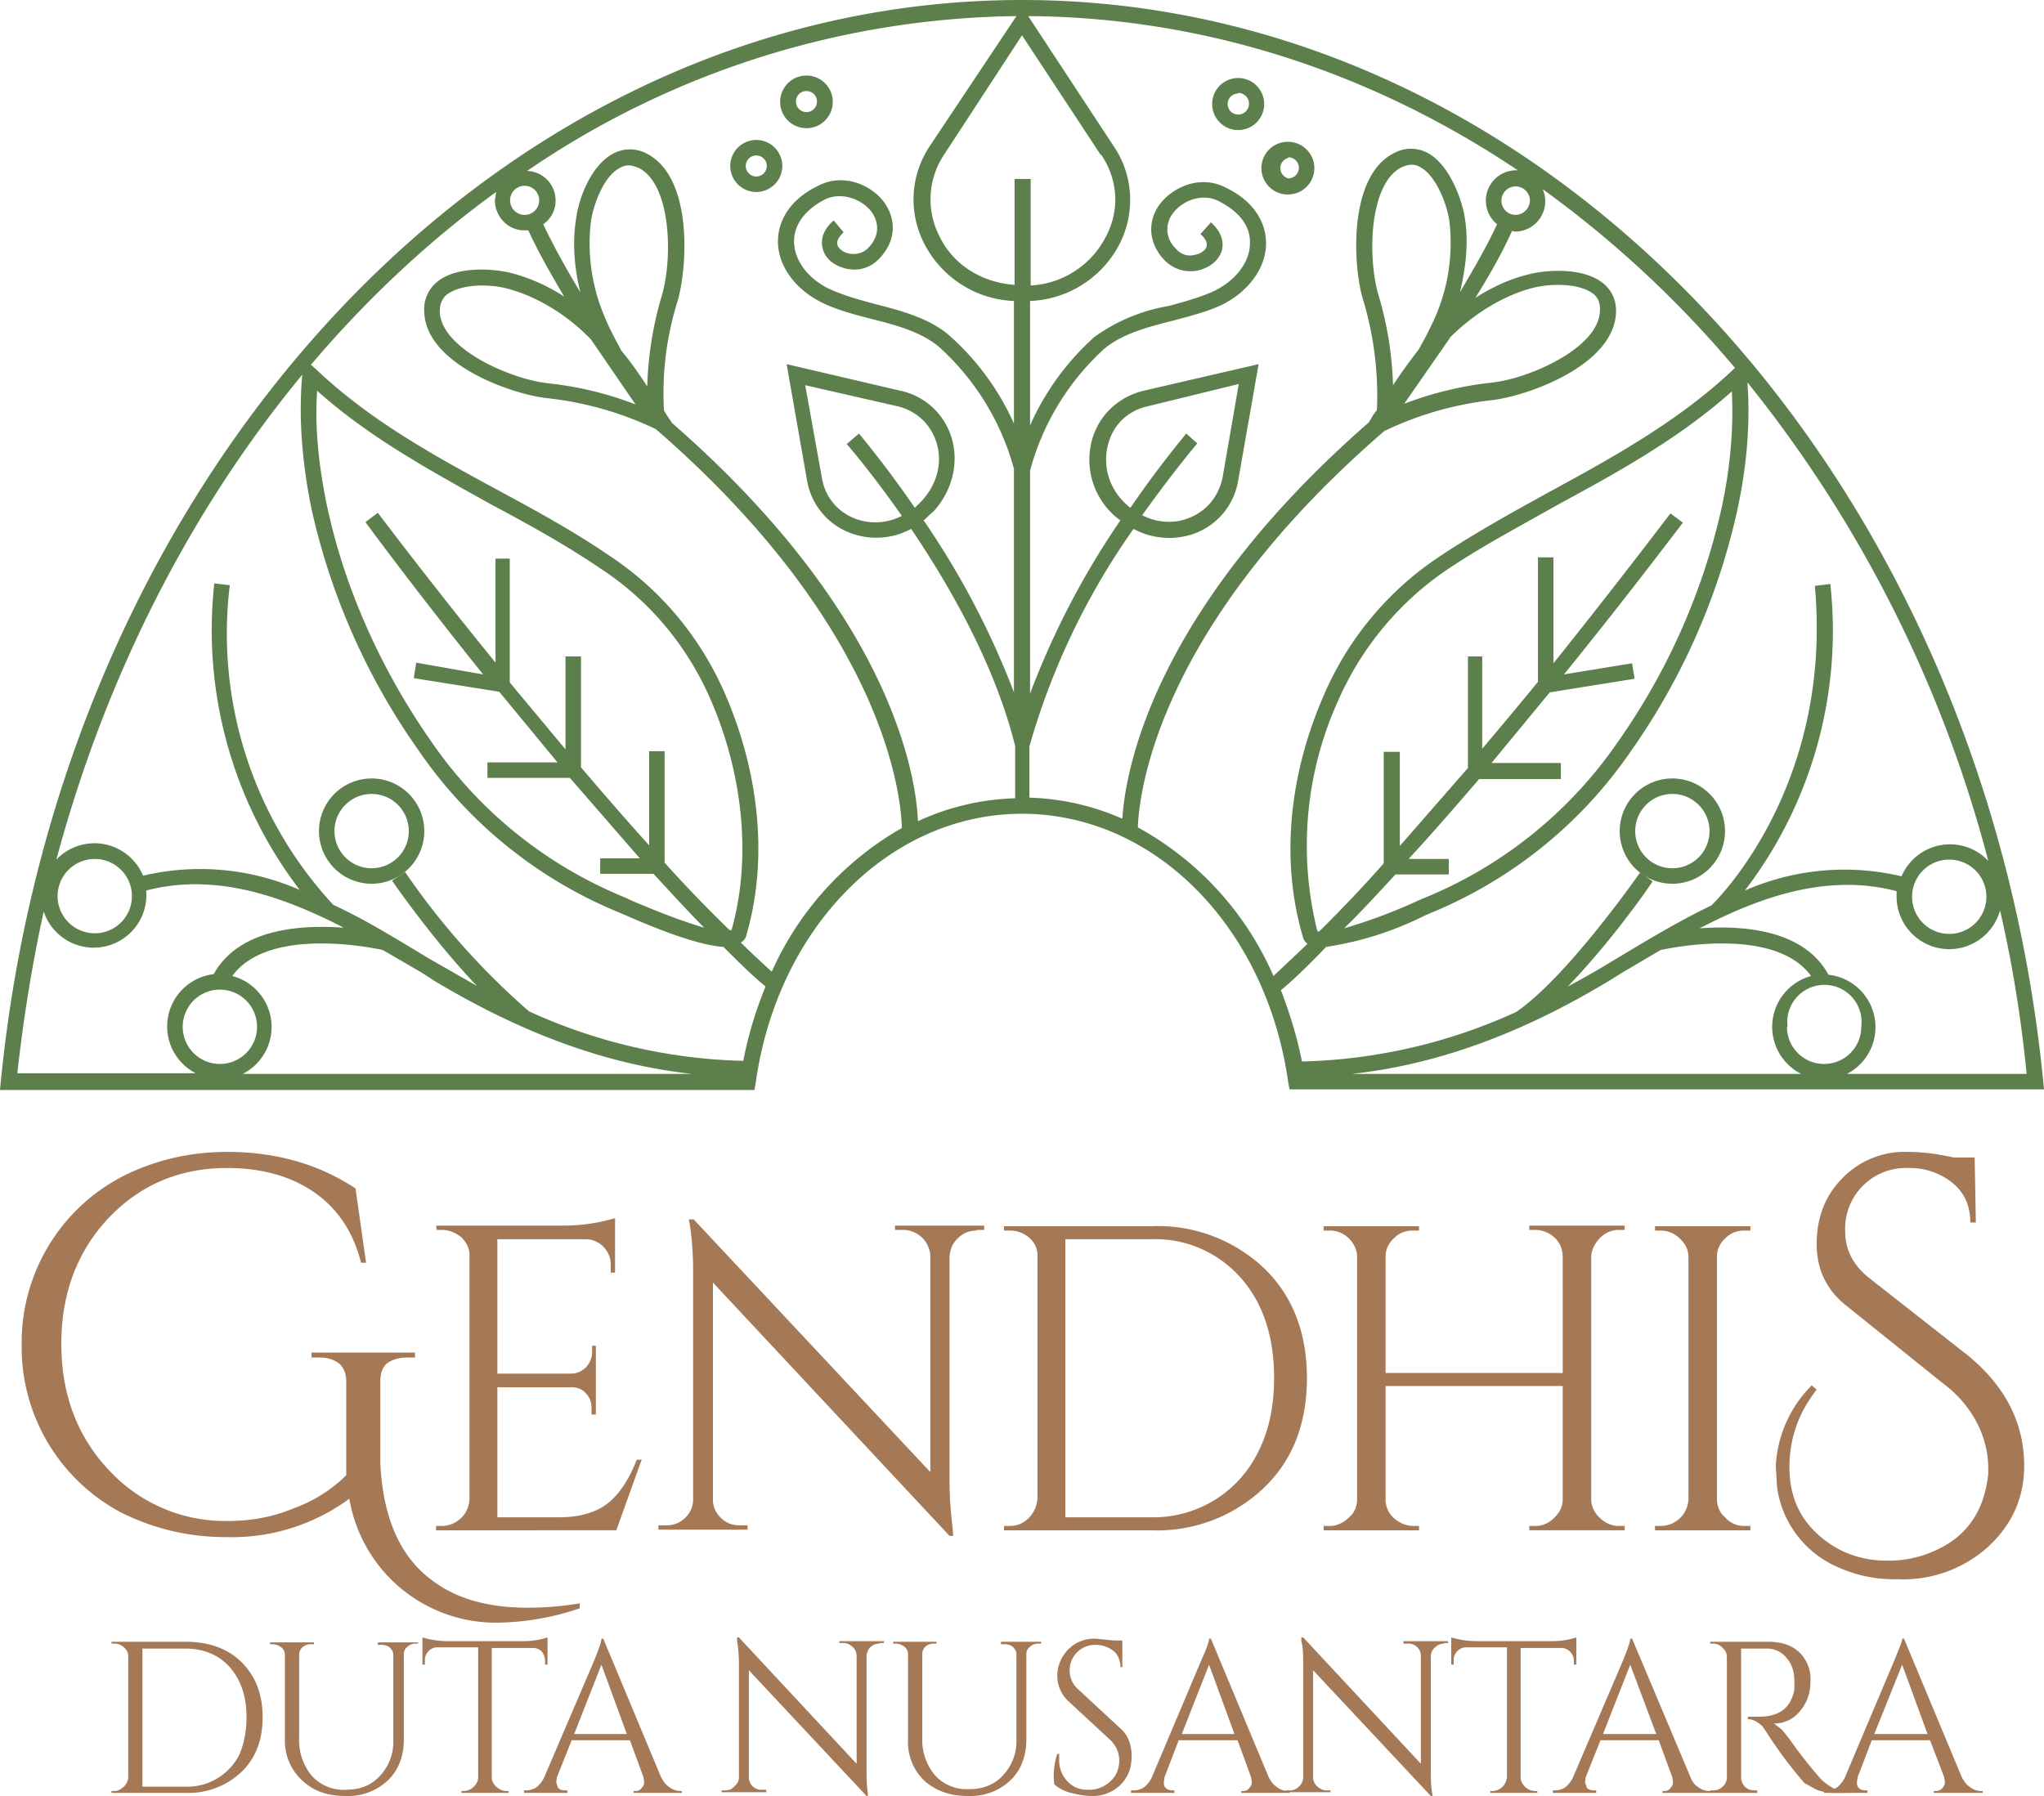 <svg width="330" height="290" viewBox="0 0 330 290" fill="none" xmlns="http://www.w3.org/2000/svg"><path d="M81 262A24 24 0 0156.4 242a32 32 0 01-19.9 6.2c-6.2 0-11.8-1.4-17-4A30.2 30.2 0 013.5 217a30.2 30.2 0 0116.2-27c5.1-2.6 10.8-4 17-4 7.9 0 14.8 2 20.7 5.9l1.7 12h-.8c-1.7-6.6-5.5-11-11.5-13.5-3-1.2-6.4-1.8-10.1-1.8-7.7 0-14 2.7-19.1 8-5.1 5.4-7.7 12.2-7.7 20.4s2.6 15 7.7 20.4a25.5 25.5 0 0019.1 8.2c3.7 0 7.2-.6 10.6-2 3.3-1.2 6.2-3 8.6-5.4v-15.1c0-1.3-.4-2.2-1.1-2.9-.8-.6-1.8-1-3.2-1h-1.3v-.8h16.7v.8h-1.3c-1.4 0-2.5.4-3.3 1-.7.7-1 1.6-1 2.9v13.1c.4 9 3.3 15.5 8.8 19.3 3.9 2.8 8.9 4.1 15 4.1 2.6 0 5.3-.2 8.4-.7v.8A42.8 42.8 0 0181 262z" fill="#A57856"/><path d="M71.3 246.4a4.5 4.5 0 004.5-4.4v-39.4c0-1-.5-2-1.3-2.8-1-.8-2-1.2-3.2-1.2h-.8l-.1-.7h20.5a29.4 29.4 0 008.4-1.2v8.8h-.7v-1.2a4 4 0 00-1.2-3 4 4 0 00-2.8-1.2H80.3v21.7h11.9c1 0 1.7-.4 2.4-1 .6-.7 1-1.5 1-2.5v-1h.6v11.1h-.7v-1c0-1-.3-1.8-.9-2.4-.6-.7-1.4-1-2.4-1H80.3v21h10c3.5 0 6.2-.9 8-2.4 1.8-1.5 3.3-3.8 4.5-6.9h.8l-4.1 11.4H70.4v-.7h.9zM157.7 198.7c-1.2 0-2.2.4-3 1.2-.9.8-1.3 1.8-1.4 3V239c0 2.7.2 5.3.5 7.7l.1 1.3h-.6l-38.2-40.9v35a4 4 0 001.3 3c.8.8 1.8 1.2 3 1.2h1.3v.7h-14.4v-.7h1.3c1.2 0 2.2-.4 3-1.2a4 4 0 001.3-3v-36.5a53 53 0 00-.5-7.7l-.2-1h.8l38.2 40.8v-34.9a4.4 4.4 0 00-4.4-4.2h-1.3v-.7h14.4v.7h-1.2zM204 204.7c4.7 4.5 7 10.5 7 17.8 0 7.4-2.3 13.3-7 17.8a25 25 0 01-18.2 6.8h-23.7v-.7h.9c1.2 0 2.2-.4 3.1-1.3.9-.9 1.3-2 1.4-3.1v-39.3c0-1.2-.5-2.1-1.4-2.9-1-.8-2-1.1-3.1-1.1h-.9v-.7h23.7a25 25 0 0118.2 6.7zm-32-4.6V245h13.8a18.8 18.8 0 0017.4-10.7c1.7-3.4 2.5-7.3 2.5-11.8 0-6.7-1.8-12.2-5.5-16.3a18.4 18.4 0 00-14.4-6.1H172zM247.9 246.4c1.2 0 2.2-.5 3-1.3 1-.9 1.4-2 1.4-3v-18.3h-28.6V242a4 4 0 001.3 3.1c.9.8 2 1.3 3.2 1.3h.9v.7h-15.4v-.7h1c1.1 0 2.2-.5 3-1.3 1-.8 1.4-1.9 1.4-3V203c0-1.2-.5-2.2-1.3-3a4.3 4.3 0 00-3.2-1.3h-.9v-.7h15.4v.7h-1c-1.2 0-2.2.4-3 1.2-1 .9-1.4 1.9-1.4 3.1v18.7h28.6V203c0-1.7-.8-3-2.2-3.8-.7-.4-1.4-.6-2.2-.6h-1v-.7h15.4v.7h-1c-1.1 0-2.2.5-3 1.3-.9 1-1.4 2-1.4 3.2v39c0 1.1.5 2.2 1.4 3 .8.8 1.9 1.3 3 1.3h1v.7h-15.4v-.7h1zM268.1 246.4a4.5 4.5 0 004.5-4.4v-39c0-1.2-.5-2.2-1.4-3a4.3 4.3 0 00-3-1.3h-1v-.7h15.4v.7h-1c-1.2 0-2.2.4-3 1.2-1 .9-1.4 1.9-1.4 3.1v39c0 1.2.4 2.2 1.3 3 .9 1 2 1.4 3.1 1.4h1v.7h-15.4v-.7h1zM293.3 224.4c-3 3.8-4.4 8-4.4 12.5 0 5.4 2.2 9.5 6.7 12.5 2.6 1.7 5.6 2.6 9 2.6a18 18 0 008.6-2c4.6-2.3 7.2-6.3 7.8-12v-1.2a16 16 0 00-1.7-6.8c-1.2-2.4-3-4.7-5.7-6.7L298.3 211c-3.4-2.6-5-6-5-10.1 0-4.2 1.3-7.7 4-10.5A14 14 0 01308 186c2.3 0 4.7.3 7.4.9h3.4l.2 10.5h-.9c0-2.8-1-4.9-3-6.5a11 11 0 00-7-2.3 9.8 9.8 0 00-10.2 10.2c0 3 1.3 5.5 3.8 7.5l15.8 12.4c6.2 5 9.3 11 9.3 18 0 5.2-2 9.7-6.2 13.4a20.5 20.5 0 01-14.3 4.9 22 22 0 01-9.7-2 16.5 16.5 0 01-9.7-12.9l-.2-3.4a19.8 19.8 0 015.8-13l.7.6zM39 268.4c2.3 2.3 3.4 5.2 3.4 8.9 0 3.6-1.1 6.6-3.4 8.8a12.4 12.4 0 01-9 3.4H18v-.3h.5c.6 0 1-.3 1.5-.7.4-.4.7-1 .7-1.5v-19.6c0-.5-.2-1-.7-1.4-.4-.4-1-.6-1.5-.6H18v-.3H30c3.7 0 6.8 1.1 9 3.3zm-16-2.3v22.4h7a9.4 9.4 0 008.7-5.3c.7-1.7 1.1-3.7 1.1-5.9 0-3.4-.9-6-2.7-8.1-1.8-2-4.2-3-7.2-3h-6.8zM67.5 265.4H67c-.4 0-.9.2-1.2.5-.4.3-.6.7-.6 1.2v13.8c0 2.7-.9 5-2.6 6.6a9.4 9.4 0 01-6.9 2.5c-2.8 0-5.1-.8-6.9-2.5A8.6 8.6 0 0146 281v-13.7c0-.7-.3-1.2-.9-1.5a2 2 0 00-1-.3h-.5v-.3h7.1v.3h-.6c-.5 0-.9.2-1.3.5-.3.3-.5.7-.5 1.2v13.3a9 9 0 002 6.2 6.9 6.9 0 005.5 2.3c2.3 0 4.1-.7 5.5-2.2a8 8 0 002.2-5.8v-13.8c0-.5-.3-.9-.6-1.2-.4-.3-.8-.4-1.3-.4H61v-.4h6.5v.3zM88 268.2c0-.6-.2-1-.5-1.5a2 2 0 00-1.4-.6h-6.7V287c0 .6.3 1.1.7 1.5.5.4 1 .7 1.6.7h.4v.3h-7.6v-.3h.4c.6 0 1.2-.3 1.6-.7.4-.4.7-.9.7-1.5v-21h-6.7a2 2 0 00-1.4.7 2 2 0 00-.5 1.5v.6h-.4v-4.4a14.7 14.7 0 004.2.6h11.8a13.1 13.1 0 004.2-.6v4.4H88v-.6zM109.8 289.2h.3v.3h-7.8v-.3h.3c.5 0 .8-.2 1-.5.3-.3.4-.6.4-.9l-.1-.8-2.2-6h-9.4l-2.4 6-.1.8.3.9c.3.3.7.4 1.1.4h.4v.4h-7v-.4h.3a3 3 0 001.7-.5c.5-.4 1-1 1.3-1.7l8-18.7c.8-2 1.2-3.1 1.2-3.6h.3l9.3 22.3c.4.8.8 1.3 1.4 1.7a3 3 0 001.7.6zM92.7 280h8.5l-4.1-11.2-4.4 11.2zM142 265.4a2 2 0 00-1.5.6c-.4.4-.6 1-.6 1.5v18c0 1.4 0 2.7.2 3.9v.6h-.2l-19-20.3V287a2 2 0 002.1 2h.7v.4h-7.2v-.3h.6c.6 0 1.1-.2 1.5-.7.5-.4.7-.9.7-1.5v-18c0-1.5-.1-2.8-.3-3.9v-.6h.3l19 20.4v-17.3c0-.7-.2-1.2-.7-1.6a2 2 0 00-1.4-.6h-.7v-.3h7.2v.3h-.7zM168.1 265.4h-.6c-.4 0-.9.2-1.2.5-.4.3-.6.7-.6 1.2v13.8c0 2.7-.9 5-2.6 6.6a9.4 9.4 0 01-6.9 2.5c-2.8 0-5.1-.8-7-2.5a8.6 8.6 0 01-2.6-6.6v-13.7c0-.7-.3-1.2-.9-1.5a2 2 0 00-1-.3h-.5v-.3h7v.3h-.5c-.5 0-1 .2-1.3.5-.3.3-.5.7-.5 1.2v13.3a9 9 0 002 6.2 6.9 6.9 0 005.5 2.3c2.3 0 4.1-.7 5.5-2.2a8 8 0 002.2-5.8v-13.8c0-.5-.3-.9-.6-1.2-.4-.3-.8-.4-1.3-.4h-.6v-.4h6.5v.3zM170.2 288a11 11 0 01.5-4.8h.3v.8a5 5 0 001.2 3.5c.9 1 2 1.5 3.4 1.5a5 5 0 003.7-1.4c.9-.8 1.4-2 1.4-3.3 0-1.3-.5-2.4-1.4-3.3l-6.7-6.2a5.6 5.6 0 01-1.9-4.2c0-1.6.6-3 1.7-4.2a5.9 5.9 0 014.5-1.8l3 .3h1.3v4.3h-.3c0-1-.4-2-1.1-2.6-.8-.6-1.7-1-3-1-1.1 0-2.1.4-2.9 1.2a4 4 0 00-1.2 3 4 4 0 001.4 3l6.9 6.4c1.1 1 1.7 2.5 1.7 4.4 0 1.9-.6 3.4-1.8 4.6a6.4 6.4 0 01-4.7 1.8c-1 0-2.1-.2-3.3-.5-1.2-.3-2-.8-2.7-1.4zM208 289.2h.2v.3h-7.8v-.3h.3c.5 0 .8-.2 1-.5.3-.3.4-.6.4-.9l-.1-.8-2.2-6h-9.5l-2.3 6-.1.8c0 .3 0 .6.3.9.3.3.7.4 1.1.4h.3v.4h-7v-.4h.3a3 3 0 001.8-.5c.5-.4 1-1 1.3-1.7l7.9-18.7c.9-2 1.3-3.1 1.3-3.6h.3l9.3 22.3c.4.8.8 1.3 1.4 1.7a3 3 0 001.7.6zm-17.2-9.2h8.5l-4.1-11.2-4.4 11.2z" fill="#A57856"/><path d="M233.2 265.4a2 2 0 00-1.5.6c-.5.4-.7 1-.7 1.5v18c0 1.4 0 2.7.2 3.9l.1.6h-.3l-19-20.3V287c0 .5.2 1 .6 1.4.4.4 1 .7 1.5.7h.7v.3h-7.2v-.3h.7c.5 0 1-.2 1.5-.7.4-.4.6-.9.6-1.5v-18c0-1.5 0-2.8-.3-3.9v-.6h.3l19 20.4v-17.3a2 2 0 00-2.2-2.1h-.6v-.4h7.2v.3h-.7zM254.1 268.2c0-.6-.2-1-.6-1.5a2 2 0 00-1.3-.6h-6.7V287c0 .6.3 1.1.7 1.5.4.4 1 .7 1.6.7h.4v.3h-7.6v-.3h.4c.6 0 1.2-.3 1.6-.7.4-.4.6-.9.7-1.5v-21h-6.7a2 2 0 00-1.4.7 2 2 0 00-.5 1.5v.6h-.4v-4.4a14.7 14.7 0 004.2.6h11.8a13.1 13.1 0 004.2-.6v4.4h-.4v-.6zM276 289.2h.2v.3h-7.8v-.3h.3c.5 0 .8-.2 1-.5.3-.3.4-.6.4-.9l-.1-.8-2.2-6h-9.4l-2.4 6-.1.8.3.9c.3.3.7.4 1.2.4h.3v.4h-7v-.4h.3a3 3 0 001.7-.5c.5-.4 1-1 1.3-1.7l8-18.7c.8-2 1.2-3.1 1.2-3.6h.3l9.4 22.3c.3.8.7 1.3 1.3 1.7a3 3 0 001.7.6zm-17.2-9.2h8.6l-4.2-11.2-4.4 11.2z" fill="#A57856"/><path d="M283.3 266.2h-2.2V287c0 .6.2 1 .6 1.5.4.4 1 .6 1.6.6h.4v.4h-7.6v-.4h.5c.6 0 1.1-.2 1.5-.6.5-.4.7-1 .7-1.5v-19.4c0-.6-.2-1.1-.7-1.5-.4-.5-1-.7-1.5-.7h-.5v-.3h9.4c2.2 0 3.8.6 5 1.7a6 6 0 011.8 4.6c0 1.9-.5 3.5-1.7 4.9a5.3 5.3 0 01-4.2 2l1.3 1 1.2 1.5a72.6 72.6 0 005.2 6.6 10.3 10.3 0 001.8 1.3c.6.3 1.4.5 2.1.5v.3h-1.9c-1 0-2-.2-2.8-.5l-2-1.1-1-1.2a67.1 67.1 0 01-5.1-7l-.7-1c-.8-.7-1.5-1.1-2.3-1.1v-.4h1.8c3 0 4.8-1.2 5.5-3.6.2-.5.2-.9.2-1.3v-.8c0-1.5-.4-2.8-1.2-3.7a4 4 0 00-3-1.6h-2.2z" fill="#A57856"/><path d="M319.8 289.2h.3v.3h-7.9v-.3h.4c.4 0 .8-.2 1-.5.3-.3.4-.6.4-.9l-.1-.8-2.3-6h-9.4l-2.3 6-.1.8c0 .3 0 .6.3.9.3.3.6.4 1.1.4h.3v.4h-7v-.4h.3a3 3 0 001.8-.5c.5-.4 1-1 1.3-1.7l7.9-18.7c.8-2 1.3-3.1 1.3-3.6h.3l9.3 22.3c.4.8.8 1.3 1.4 1.7a3 3 0 001.7.6zm-17.2-9.2h8.6l-4.1-11.2-4.5 11.2z" fill="#A57856"/><path d="M60 125.7a8.5 8.5 0 100 17 8.5 8.5 0 000-17zm0 14.5a6 6 0 110-12 6 6 0 010 12zM270 142.7a8.5 8.5 0 100-17 8.5 8.5 0 000 17zm0-14.5a6 6 0 110 12 6 6 0 010-12zM122.1 31a4.2 4.2 0 100-8.4 4.2 4.2 0 000 8.4zm0-5.9a1.7 1.7 0 010 3.4 1.7 1.7 0 010-3.4zM130.2 20.7a4.2 4.2 0 100-8.5 4.2 4.2 0 000 8.5zm0-6a1.7 1.7 0 010 3.4 1.7 1.7 0 010-3.4zM208 31.4a4.2 4.2 0 10-.1-8.5 4.2 4.2 0 000 8.5zm0-6a1.7 1.7 0 010 3.4 1.7 1.7 0 010-3.3zM199.9 21a4.2 4.2 0 100-8.4 4.2 4.2 0 000 8.4zm0-6a1.7 1.7 0 010 3.5 1.7 1.7 0 010-3.4z" fill="#5C7F4C"/><path d="M2.6 176h119.2l.2-1.1c3.5-25.2 21.7-43.5 43-43.5 21.4 0 39.5 18.3 43 43.5l.2 1H330C320.8 77.2 250.3 0 165 0S9.2 77.1 0 176h2.6zm36.6-2.6a8.5 8.5 0 00-1.7-15.8c5.8-8 22.5-4.6 24.3-4.2L68 157l2 1.3c14.3 8.6 28 13.6 41.7 15.1H39.2zm-3.7-1.6a6 6 0 110-12 6 6 0 010 12zm182.8 1.6c13.7-1.5 27.4-6.5 41.6-15.1l2.1-1.3 6.1-3.6c1.9-.4 18.5-3.8 24.3 4.2a8.5 8.5 0 00-1.6 15.8h-72.5zm70.3-7.6a6 6 0 1111.9 0 6 6 0 01-12 0zm38.6 7.6h-29a8.5 8.5 0 00-3-16c-4-7.4-14-8-20.8-7.5 10-5.2 20.8-8.9 31.8-6v.9a8.5 8.5 0 0016.7 2.2c2 8.6 3.4 17.4 4.3 26.4zm-18.5-28.6a6 6 0 1112 0 6 6 0 01-12 0zM282 61.6A206 206 0 01321 139a8.5 8.5 0 00-14 2.5 40 40 0 00-25.3 2.3 69 69 0 0013.8-49.5l-2.5.3c3 32.9-16.5 51.4-16.7 51.6-5.4 2.6-10.5 5.7-15.5 8.7l-2 1.2a133 133 0 01-5.7 3.2c7-7.2 13.4-16.4 13.7-17l-2-1.4c-.2.2-11.6 16.7-20 22.5a88 88 0 01-34.6 8c-.8-4-2-7.9-3.4-11.5 2.4-2 4.8-4.4 7.3-7a53 53 0 0016-5.1l.7-.3a72.6 72.6 0 0032.5-26.2 108 108 0 0017.2-39c1.6-7.4 2.1-14.4 1.6-20.7zm-54.5 77c3.8-4.1 7.6-8.5 11.3-12.8H252v-2.6h-11.2l9.4-11.4 13.7-2.2-.4-2.5-11 1.8c11.1-13.7 19-24.3 19.2-24.5l-2-1.5c-.2.2-8 10.6-18.9 24.2V90h-2.5v20.1a870 870 0 01-9 10.8v-14.9H237V124l-11 12.6v-15.2h-2.6v18c-3.5 4-7 7.6-10.4 11h-.3a56.7 56.7 0 013.4-37.4c3.8-8.6 10-16 17.8-21.2 5.7-3.8 11.8-7 17.6-10.3 9.6-5.2 19.6-10.7 28.1-18.3.3 5.7-.2 12-1.6 18.6a105.6 105.6 0 01-16.8 38 70 70 0 01-31.5 25.3l-.7.3a86.5 86.5 0 01-12 4.5c2.8-2.7 5.5-5.7 8.3-8.7h8.6v-2.5h-6.4zM249 30.5a172.5 172.5 0 0131.1 28.9l-.3.3c-8.8 8.3-19.3 14.1-29.6 19.7-5.8 3.2-12 6.6-17.7 10.4a51 51 0 00-18.7 22.3c-5.8 13.2-7 27-3.5 39 .1.6.4 1 .8 1.3l-5.5 5.2a50.1 50.1 0 00-21.9-24c.2-5.6 3.2-32.4 39.8-64a53.7 53.7 0 0117.5-5c5.6-.7 19.4-5.5 19.9-14 .1-2-.6-3.6-2-4.8-3.1-2.6-9-2.3-12.1-1.5-2.9.7-5.8 2-8.6 3.8 2.3-3.7 4.4-7.4 5.9-10.8l.6.1a4.9 4.9 0 004.3-7zM231.8 51c-.8 1.8-1.7 3.6-2.8 5.5a90.8 90.8 0 00-4.1 5.7 56.6 56.6 0 00-2.3-14.4c-1.8-5.8-1.7-18.1 3.7-20.8.5-.2 1-.4 1.6-.4.4 0 1 .1 1.4.4 2.5 1.3 4.3 5.9 4.7 8.7a30 30 0 01-2.2 15.3zm15.6-4.5c1.2-.3 2.6-.5 4.2-.5 2.1 0 4.3.4 5.7 1.5.8.7 1.1 1.6 1 2.8-.3 6-11.6 10.9-17.6 11.5a56.5 56.5 0 00-14 3.4l7.3-10.5.1-.2c3.9-3.9 8.7-6.8 13.3-8zm-.4-14.2c0 1.3-1 2.4-2.4 2.4a2.3 2.3 0 112.4-2.4zm-2-4.8h-.4a4.9 4.9 0 00-2.9 8.7c-1.5 3.3-3.7 7.1-6 11 1-4.1 1.4-8.2.8-12-.5-3.1-2.5-8.6-6-10.5a5.7 5.7 0 00-5.4 0c-7.5 3.7-6.7 18.4-5 23.8a53.8 53.8 0 012.2 17.7l-.6.8-.7 1.2c-34.9 30.5-39.3 56.2-39.8 64a40 40 0 00-15-3.4v-8.3A116 116 0 01183 85.4a12.1 12.1 0 009.7.8 11 11 0 007.2-8.6l3.3-18.8-18.6 4.3c-4 1-7 3.8-8.2 7.6a12.1 12.1 0 004.3 13.2l.2.1a132 132 0 00-14.6 28V76a41 41 0 0112-19.7c2.9-2.4 7-3.5 11-4.5 2.6-.7 5.4-1.4 7.8-2.5 4.4-2.1 7.3-6 7.3-10 0-3.7-2.3-7-6.5-9-4-2.1-8.4-.2-10.6 2.6-2.1 2.8-1.9 6.3.6 9a5.8 5.8 0 005.8 1.7c1.8-.5 3.2-1.7 3.6-3.3.2-.9.2-2.6-1.8-4.4l-1.7 1.9c.5.4 1.2 1.2 1 2-.1.5-.8 1.1-1.7 1.3-1.3.4-2.5 0-3.3-1a4.2 4.2 0 01-.4-5.7c1.5-2 4.7-3.3 7.4-1.9 3.3 1.7 5.1 4 5 6.8 0 3-2.3 6-5.8 7.7-2.2 1-4.7 1.7-7.3 2.4a28.8 28.8 0 00-12 5 42 42 0 00-10.4 14.3V48.6a17 17 0 0014.5-9.3c2.5-5 2.2-11-1-15.7L166 2.6c28.7.2 55.7 9.2 79.2 25zM191.5 70c0 .1-4 4.7-9 12a9 9 0 01-1.2-1.1 9.6 9.6 0 01-2.3-9.5c.9-3 3.2-5.1 6.3-5.8L200 62l-2.6 15c-.6 3.1-2.6 5.6-5.6 6.7-2.4.9-5 .7-7.4-.5 5-7 8.8-11.5 8.9-11.6l-1.9-1.7zm-13.7-45c2.7 4 3 8.9.8 13.1a14.5 14.5 0 01-12.2 8V28.9h-2.6V46c-5.4-.4-10-3.3-12.2-8a13 13 0 01.8-13L165 5.7 177.7 25zM164.1 2.6l-14 21a15.5 15.5 0 00-.9 15.7 17 17 0 0014.5 9.3v19.8a41.8 41.8 0 00-10.4-14.2c-3.2-2.8-7.7-4-12-5.1-2.6-.7-5.1-1.4-7.3-2.4-3.5-1.6-5.8-4.7-5.8-7.7 0-2.7 1.7-5.1 5-6.8 2.7-1.3 6 0 7.5 2 .6.8 1.9 3.2-.4 5.7-.9 1-2.1 1.3-3.4 1-.8-.2-1.6-.8-1.7-1.4-.2-.8.6-1.6 1-2l-1.6-1.9c-2.1 1.8-2 3.6-1.8 4.4.3 1.6 1.7 2.8 3.5 3.3 2.2.6 4.3 0 5.8-1.7 2.5-2.7 2.7-6.1.6-9-2.1-2.8-6.6-4.7-10.6-2.6-4.2 2-6.5 5.3-6.5 9 0 4 2.9 7.9 7.4 10 2.3 1.1 5 1.8 7.7 2.5 4 1 8.1 2.1 11 4.6a41 41 0 0112 19.6v36.1A132.4 132.4 0 00149.1 84l.2-.1.7-.7.7-.6c3-3.3 4.2-7.8 2.9-12a11 11 0 00-8.2-7.5L127 58.8l3.3 18.8a11 11 0 007.1 8.5 11.8 11.8 0 009.7-.7c6.3 9.3 13.6 22.1 16.8 35.1v8.4a40 40 0 00-15.7 3.7c-.3-7.5-4.4-33.5-39.7-64.3l-.8-1.2-.5-.8a49.5 49.5 0 012.2-17.7c1.6-5.5 2.5-20-5-23.8a5.7 5.7 0 00-5.4 0c-3.6 1.9-5.6 7.3-6 10.6-.6 3.7-.3 7.8.7 11.8-2.3-3.8-4.4-7.6-6-11 1.2-.8 2-2.2 2-3.8 0-2.6-2-4.7-4.6-4.8a142.7 142.7 0 0179.1-25zm-18.5 80.7a9.3 9.3 0 01-7.4.5c-3-1.1-5-3.6-5.5-6.6l-2.7-15 14.9 3.4c3 .7 5.4 2.9 6.3 5.9 1 3.2.1 6.7-2.4 9.4l-.5.5-.6.6c-5-7.3-9-11.9-9-12l-2 1.7c.1.1 4 4.6 8.9 11.6zm-45.3-26.7c-1-1.9-2-3.7-2.7-5.5a30 30 0 01-2.2-15.3c.4-2.8 2.1-7.4 4.7-8.7a3 3 0 011.4-.4c.5 0 1 .2 1.6.4 5.4 2.7 5.5 15 3.7 20.8a56.6 56.6 0 00-2.3 14.5c-1.3-2-2.7-4-4.2-5.8zm2.3 8.7a55.5 55.5 0 00-14-3.4c-6-.6-17.3-5.5-17.6-11.5 0-1.2.3-2.1 1.1-2.8 1.3-1 3.5-1.5 5.7-1.5 1.5 0 3 .2 4.1.5 4.6 1.2 9.5 4.1 13.3 8l.2.2 7.2 10.5zM84.7 30a2.3 2.3 0 010 4.7 2.3 2.3 0 010-4.7zm-4.6 1l-.2 1.3c0 2.7 2.1 4.9 4.8 4.9h.6c1.5 3.3 3.6 7 5.8 10.7a29.2 29.2 0 00-8.5-3.8c-3.2-.8-9-1.1-12 1.4a5.7 5.7 0 00-2.1 5c.4 8.4 14.2 13.2 19.9 13.8a54 54 0 0117.5 5c37.3 32.4 39.6 59.7 39.7 64.4a50.3 50.3 0 00-21 23.2 189 189 0 01-5-4.7c.5-.3.8-.7.9-1.2 3.5-12 2.2-26-3.5-39.1-4-9.1-10.4-16.8-18.8-22.3-5.7-3.9-11.8-7.2-17.7-10.4C70.3 73.7 59.7 67.9 51 59.6l-.8-.7c9-10.6 19-20 29.9-27.9zm24.7 90.3v15.2a578 578 0 01-11-12.6V106h-2.5V121l-9-10.8v-20H80V107A899.5 899.5 0 0161 82.8l-2 1.5c.2.3 8 10.9 19 24.6L67.2 107l-.4 2.5 13.8 2.2 9.4 11.4H78.7v2.5H92l11.3 13h-6.4v2.5h8.6c2.8 3 5.5 6 8.2 8.7-2.4-.7-6.2-2-12-4.5l-.6-.3a70 70 0 01-31.5-25.3c-8.1-11.6-14-24.8-16.8-38-1.4-6.7-2-13-1.6-18.6 8.5 7.6 18.5 13 28 18.3 6 3.2 12 6.5 17.6 10.3 8 5.2 14.1 12.5 17.9 21.2 5.4 12.4 6.6 26 3.4 37.3h-.3c-3.4-3.3-7-7-10.5-10.9v-18h-2.5zm-56-60.8c-.6 6.6-.1 13.9 1.5 21.7a108 108 0 0017.3 39 72.6 72.6 0 0032.5 26.2l.7.3c7.7 3.4 12.9 5 16 5.2 2.3 2.3 4.5 4.5 6.8 6.4a62.1 62.1 0 00-3.6 12 88 88 0 01-34.6-8 118 118 0 01-20-22.5l-2.1 1.4c.4.6 6.8 9.8 13.7 17l-5.6-3.2-2.1-1.2c-5-3-10.1-6.2-15.5-8.7a64.4 64.4 0 01-16.7-51.6l-2.5-.3a69 69 0 0013.8 49.5 40 40 0 00-25.3-2.3 8.5 8.5 0 00-14-2.6c8-29.8 21.7-56.5 39.7-78.3zm-27.5 84.2a6 6 0 11-12 0 6 6 0 0112 0zM7 147a8.5 8.5 0 0016.6-3.2c11-2.9 21.8.8 31.9 6-6.9-.5-16.9.1-21 7.5a8.5 8.5 0 00-2.9 16H2.8c1-9 2.4-17.7 4.3-26.3z" fill="#5C7F4C"/></svg>
